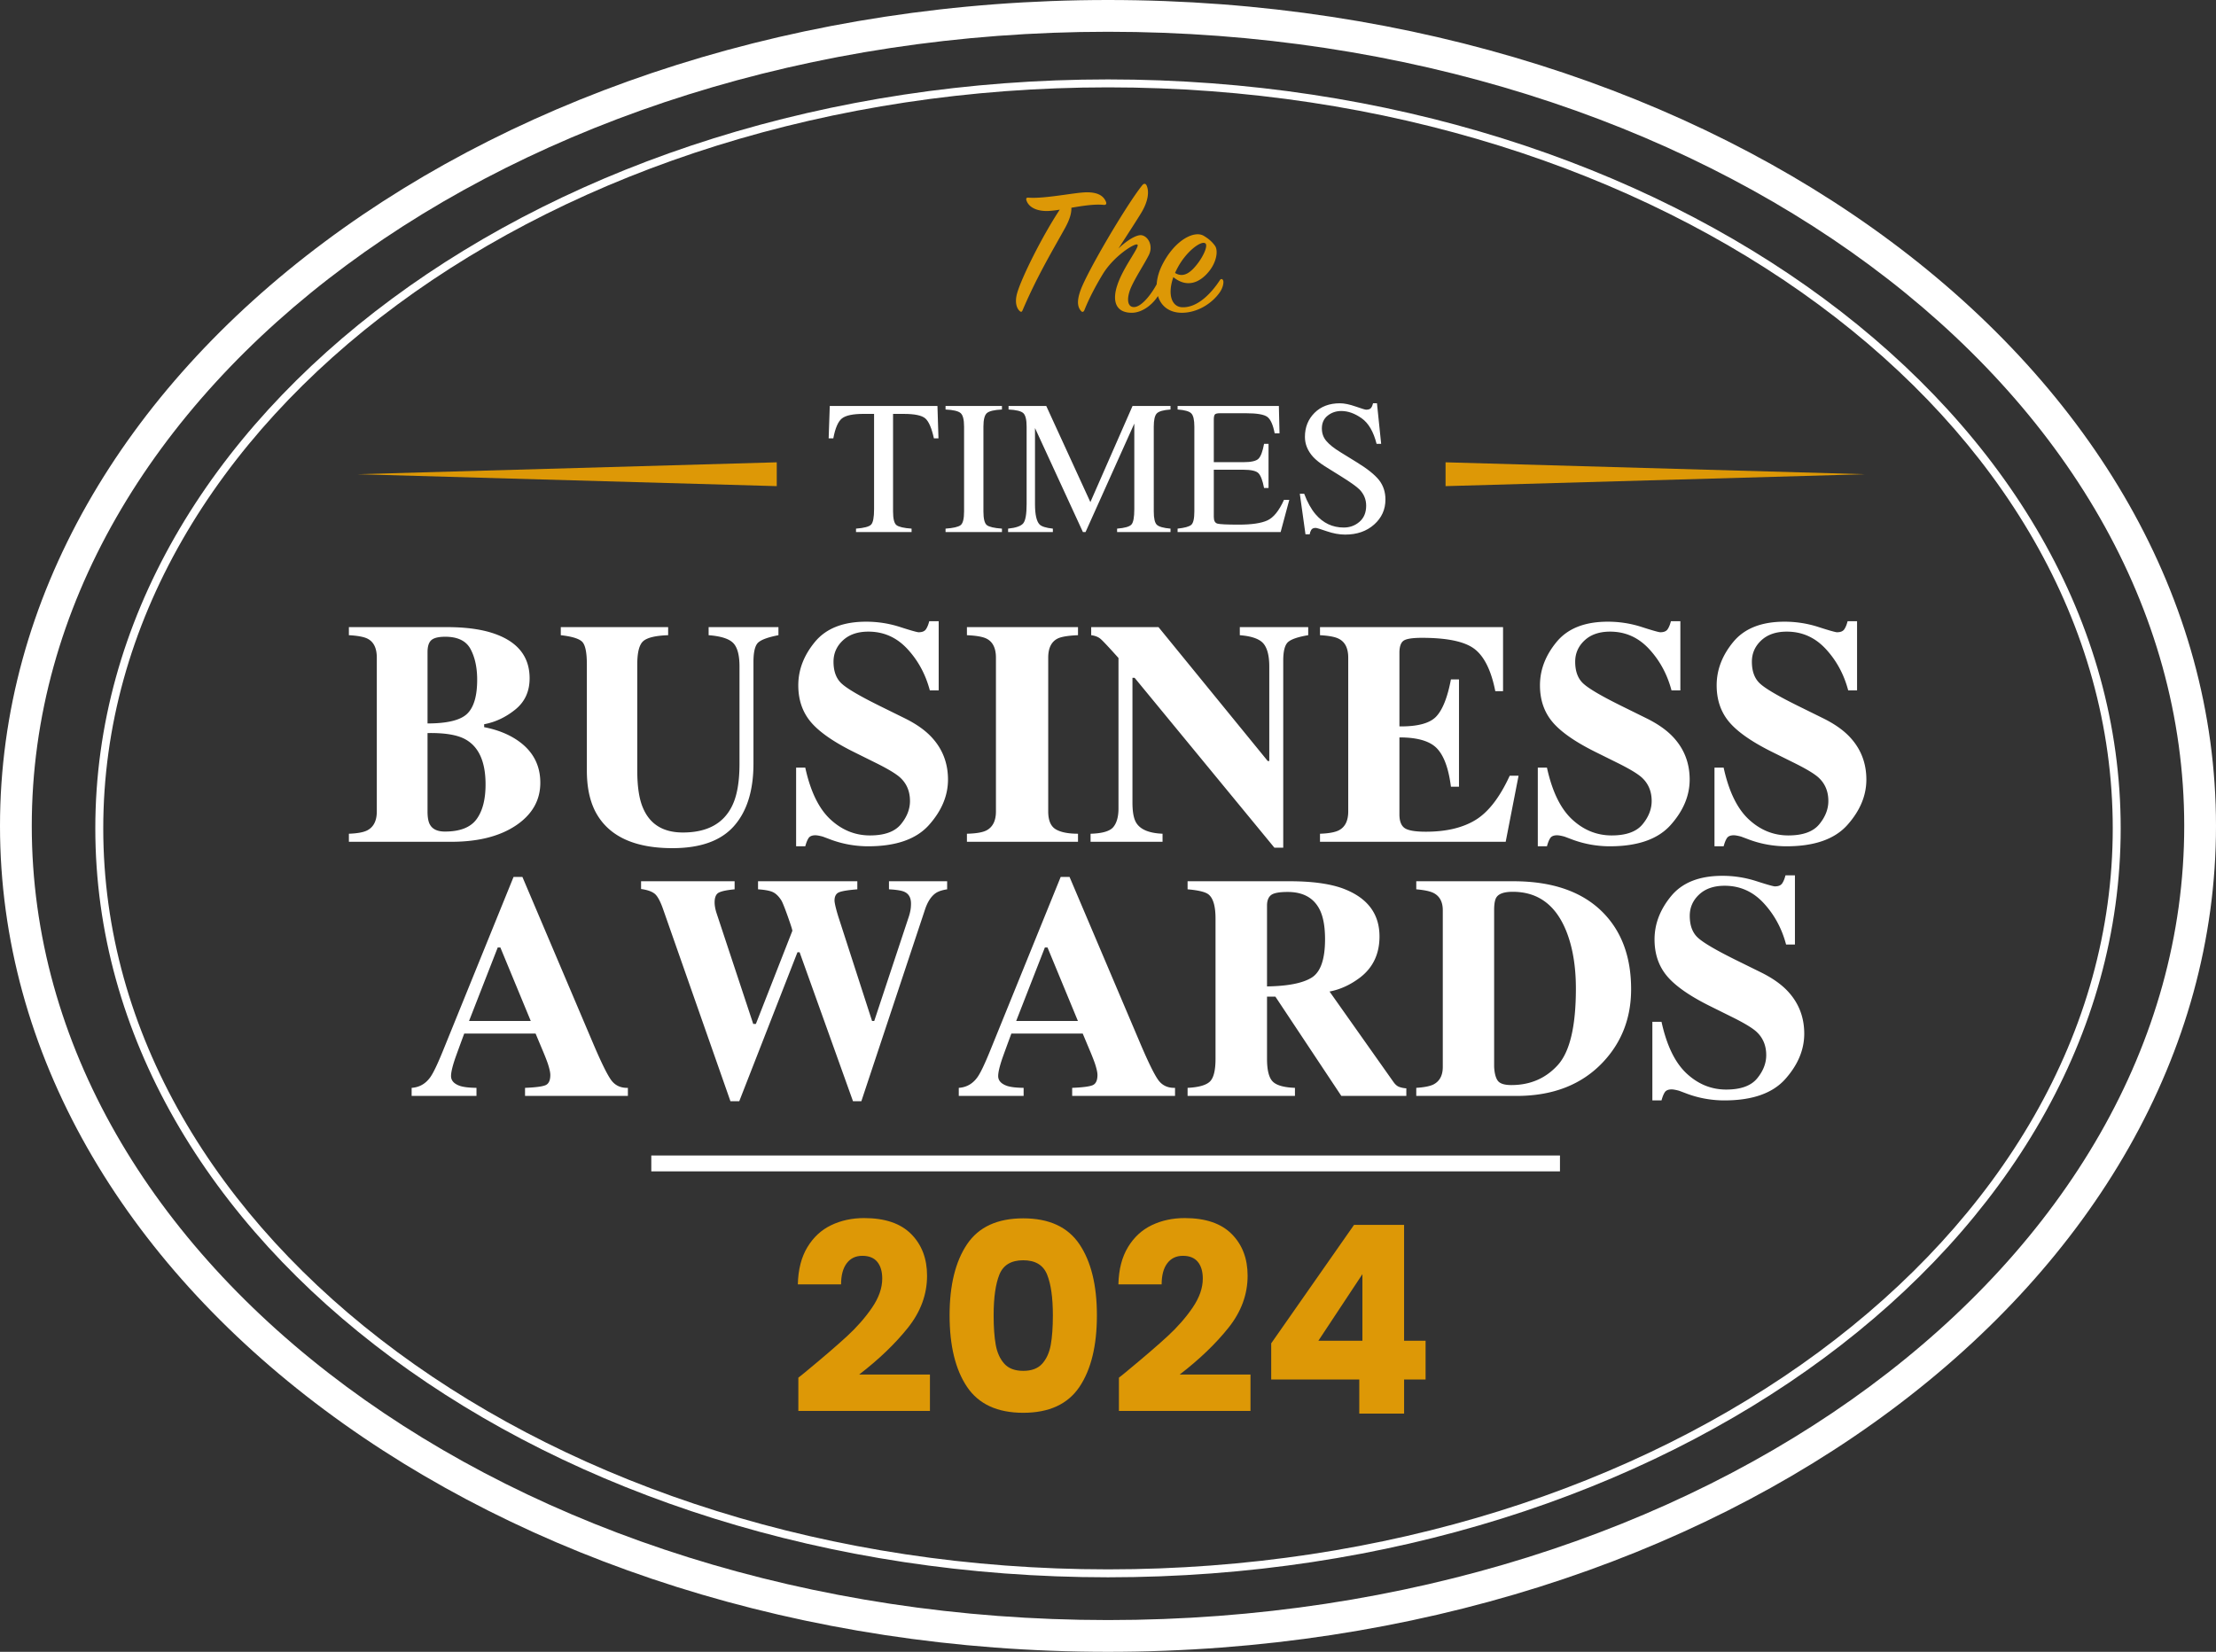 <svg width="279" height="208" xmlns="http://www.w3.org/2000/svg"><rect width="100%" height="100%" fill="#333333" stroke="none"/><g fill="none" fill-rule="evenodd"><path d="M139.5 0C216.544 0 279 46.562 279 104s-62.456 104-139.5 104S0 161.438 0 104 62.456 0 139.5 0zm0 4C64.453 4 4 49.069 4 104s60.453 100 135.5 100S275 158.931 275 104 214.547 4 139.5 4z" fill="#FFF" fill-rule="nonzero"/><path d="M139.5 10C209.916 10 267 52.223 267 104.308c0 52.085-57.084 94.308-127.5 94.308S12 156.393 12 104.308C12 52.223 69.084 10 139.5 10zm0 1C69.582 11 13 52.852 13 104.308c0 51.456 56.582 93.308 126.5 93.308S266 155.764 266 104.308C266 52.852 209.418 11 139.5 11z" fill="#FFF" fill-rule="nonzero"/><path d="M114.77 67v-.434c-.977-.07-1.61-.216-1.899-.439-.289-.223-.433-.799-.433-1.729v-12.28h1.335c1.391 0 2.303.193 2.737.58.433.386.79 1.22 1.072 2.501h.574l-.129-4.078H104.47l-.14 4.078h.585c.242-1.289.604-2.125 1.084-2.508.48-.382 1.385-.574 2.713-.574h1.336v12c0 1.04-.125 1.688-.375 1.945-.25.258-.883.426-1.899.504V67h6.997zm11.378 0v-.434c-.976-.07-1.609-.216-1.898-.439-.29-.223-.434-.799-.434-1.729V53.723c0-.883.145-1.452.434-1.705.29-.254.922-.405 1.898-.452v-.445h-7.101v.445c.976.047 1.61.198 1.898.452.29.253.434.822.434 1.705v10.675c0 .93-.145 1.506-.434 1.729-.289.223-.922.37-1.898.44V67h7.101zm6.41 0v-.434c-.867-.093-1.425-.27-1.675-.527-.383-.398-.574-1.254-.574-2.566v-9.575L136.344 67h.328l6.14-13.664v10.781c0 1.016-.119 1.658-.357 1.928s-.842.443-1.81.521V67h6.726v-.434c-.89-.078-1.465-.24-1.723-.486-.257-.246-.386-.807-.386-1.682V53.723c0-.852.129-1.409.386-1.67.258-.262.832-.424 1.723-.487v-.445h-4.781l-5.309 12.106-5.554-12.106h-4.747v.445c.97.047 1.59.202 1.864.463.273.262.41.826.41 1.694v9.75c0 1.265-.14 2.072-.422 2.42-.281.347-.918.572-1.91.673V67h5.637zm28.676 0l1.09-4.055h-.668c-.617 1.367-1.312 2.229-2.086 2.584-.773.356-1.972.534-3.597.534-1.5 0-2.4-.043-2.702-.13-.3-.085-.45-.367-.45-.843v-5.942h3.69c1.016 0 1.665.15 1.946.452.281.3.512.916.691 1.845h.563v-5.554h-.563c-.171.93-.398 1.547-.68 1.851-.28.305-.933.457-1.956.457h-3.692v-5.355c0-.313.041-.526.123-.639.082-.113.3-.17.65-.17h3.259c1.406 0 2.312.156 2.718.469.407.312.711 1 .914 2.062h.61l-.082-3.445h-12.75v.445c.89.063 1.465.225 1.722.487.258.261.387.818.387 1.67v10.675c0 .907-.13 1.471-.392 1.694-.262.222-.834.38-1.717.474V67h12.972zm8.133.316c1.477 0 2.69-.421 3.639-1.265.95-.844 1.424-1.895 1.424-3.153 0-.937-.266-1.75-.797-2.437-.54-.68-1.469-1.426-2.79-2.238l-2.109-1.301c-.789-.484-1.37-.95-1.746-1.395-.375-.437-.562-.965-.562-1.582 0-.687.244-1.224.732-1.611s1.06-.58 1.717-.58c.844 0 1.697.305 2.56.914.864.61 1.49 1.684 1.881 3.223h.575l-.528-5.11h-.492c-.062.258-.15.457-.264.598-.113.14-.318.21-.615.21-.11 0-.549-.134-1.318-.403-.77-.27-1.428-.405-1.975-.405-1.328 0-2.394.403-3.199 1.207-.805.805-1.207 1.813-1.207 3.024 0 .914.34 1.75 1.02 2.508.367.398.859.792 1.476 1.183l2.05 1.277c1.18.735 1.954 1.286 2.321 1.653.563.578.844 1.258.844 2.039 0 .867-.28 1.543-.838 2.027-.559.485-1.22.727-1.986.727-1.414 0-2.598-.559-3.551-1.676-.547-.64-1.024-1.5-1.43-2.578h-.55l.714 5.11h.528c.03-.196.095-.38.193-.552.098-.171.287-.257.568-.257.118 0 .58.14 1.389.422.809.28 1.584.421 2.326.421z" fill="#FFF" fill-rule="nonzero"/><path d="M128.744 39.072c1.872-4.392 3.912-7.752 5.352-10.368.648-1.176.816-1.968.792-2.544 1.392-.24 2.904-.48 4.08-.36.312.024.36-.168.288-.36-.36-.936-1.272-1.2-2.28-1.224-1.368-.048-5.352.84-7.488.672-.24-.024-.336.096-.264.312.264.888 1.296 1.416 2.736 1.368a12.47 12.47 0 001.464-.168c-2.232 3.384-4.824 8.592-5.376 10.56-.312 1.152-.024 1.872.312 2.184.168.168.288.168.384-.072zm13.752.312c1.416 0 2.88-1.2 3.552-2.568.36-.72.36-1.224.24-1.488-.096-.192-.336-.192-.432.024-.744 1.536-2.064 3.264-3.048 3.312-.888.048-1.008-1.08-.408-2.472.552-1.248 1.704-3 2.232-4.056.624-1.224-.12-2.424-.936-2.52-.648-.072-1.896.72-2.88 1.68 1.032-1.608 2.304-3.552 2.88-4.512.912-1.512.984-2.712.672-3.408-.12-.288-.36-.312-.576-.024-1.944 2.424-6.936 10.872-7.776 13.272-.504 1.44-.288 2.112.096 2.544.144.168.312.12.408-.096.576-1.464 1.464-3.144 2.328-4.56 1.392-2.28 4.008-3.912 4.344-3.72.384.216-1.704 2.712-2.496 5.04-.72 2.088-.216 3.552 1.8 3.552zm6.384 0c1.848-.024 3.696-1.128 4.704-2.592.432-.624.504-1.296.408-1.488-.096-.216-.288-.216-.408-.024-1.032 1.584-2.784 3.504-4.776 3.408-1.272-.072-1.848-1.584-1.08-3.792 1.68 1.368 3.288.744 4.464-.696 1.008-1.224 1.2-2.688.768-3.264-.384-.528-.816-.888-1.416-1.248-1.2-.696-3.648.552-5.208 3.648s-.504 6.096 2.544 6.048zm-.936-5.016c.048-.12.12-.264.192-.408 1.128-2.28 3.12-3.72 3.624-3.312.336.264-.192 1.512-.96 2.52-.696.912-1.68 1.944-2.856 1.2z" fill="#DD9806" fill-rule="nonzero"/><path d="M56.797 106c3.398 0 6.12-.687 8.164-2.06 2.044-1.374 3.066-3.168 3.066-5.381 0-2.37-1.067-4.22-3.203-5.547-1.094-.677-2.383-1.16-3.867-1.446v-.37c1.406-.261 2.712-.876 3.916-1.846 1.204-.97 1.807-2.282 1.807-3.936 0-2.721-1.485-4.596-4.453-5.625-1.576-.547-3.555-.82-5.938-.82H43.926v1.015c1.159.065 1.96.222 2.402.47.742.403 1.113 1.19 1.113 2.362v19.356c0 1.172-.397 1.966-1.191 2.383-.469.247-1.243.39-2.324.43V106h12.87zm-2.969-14.902v-8.985c0-.729.163-1.233.488-1.513.326-.28.905-.42 1.739-.42 1.575 0 2.64.52 3.193 1.562.553 1.042.83 2.324.83 3.848 0 2.057-.423 3.49-1.27 4.297-.846.807-2.506 1.21-4.98 1.21zm2.188 13.613c-.925 0-1.55-.287-1.875-.86-.196-.325-.3-.84-.313-1.542v-10c2.175-.04 3.77.227 4.785.8 1.68.938 2.52 2.826 2.52 5.664 0 1.901-.381 3.366-1.143 4.395-.761 1.029-2.086 1.543-3.974 1.543zm28.652 2.09c3.516 0 6.094-.925 7.734-2.774 1.641-1.849 2.461-4.472 2.461-7.87V83.362c0-1.289.205-2.112.616-2.47.41-.358 1.253-.661 2.529-.909V78.97h-8.79v1.015c1.537.118 2.57.446 3.096.987.528.54.791 1.526.791 2.959v12.226c0 2.253-.299 4.004-.898 5.254-1.08 2.279-3.158 3.418-6.23 3.418-2.474 0-4.148-1.029-5.02-3.086-.482-1.107-.723-2.676-.723-4.707v-13.38c0-1.536.26-2.52.782-2.949.52-.43 1.556-.67 3.105-.723V78.97H70.605v1.015c1.394.157 2.289.43 2.686.82.397.391.596 1.342.596 2.852v13.38c0 2.304.449 4.185 1.347 5.644 1.693 2.747 4.838 4.12 9.434 4.12zm16.719-.235c.117-.442.254-.784.41-1.025.156-.24.443-.361.86-.361.116 0 .26.016.429.049.17.032.345.074.527.126l.782.293a13.37 13.37 0 002.45.694c.828.15 1.645.224 2.452.224 3.516 0 6.07-.895 7.666-2.685 1.595-1.79 2.392-3.695 2.392-5.713 0-2.161-.742-3.997-2.226-5.508-.794-.807-1.862-1.543-3.203-2.207l-3.008-1.484c-2.513-1.237-4.134-2.175-4.863-2.813-.743-.625-1.114-1.569-1.114-2.832 0-1.054.394-1.95 1.182-2.685.788-.736 1.859-1.104 3.213-1.104 1.927 0 3.564.73 4.912 2.188 1.348 1.458 2.288 3.196 2.822 5.215h1.114v-8.711h-1.192c-.104.416-.24.752-.41 1.005-.17.254-.475.381-.918.381-.195 0-.98-.221-2.353-.664a13.827 13.827 0 00-4.268-.664c-2.89 0-5.036.847-6.436 2.54-1.4 1.692-2.1 3.515-2.1 5.468 0 1.836.528 3.379 1.583 4.629 1.055 1.25 2.87 2.513 5.45 3.789L110.136 96c1.614.794 2.689 1.439 3.222 1.934.808.755 1.211 1.731 1.211 2.93 0 1.028-.384 2.008-1.152 2.939-.768.93-2.064 1.396-3.887 1.396-1.875 0-3.538-.677-4.99-2.031-1.452-1.354-2.503-3.522-3.154-6.504h-1.153v9.902h1.153zm34.336-.566v-1.016c-1.25 0-2.188-.188-2.813-.566-.625-.378-.937-1.126-.937-2.246V82.816c0-1.198.39-1.998 1.172-2.402.468-.234 1.328-.378 2.578-.43V78.97h-13.985v1.015c1.198.052 2.032.202 2.5.45.769.403 1.153 1.198 1.153 2.382v19.356c0 1.185-.404 1.986-1.211 2.402-.495.248-1.309.384-2.442.41V106h13.985zm25.84.742V83.187c0-1.223.211-2.011.634-2.363.423-.351 1.26-.631 2.51-.84V78.97h-8.613v1.015c1.484.118 2.474.466 2.969 1.045.494.58.742 1.547.742 2.9v11.895h-.196L145.86 78.97h-8.476v1.015c.495.065.885.218 1.172.46.286.24 1.041 1.044 2.265 2.411v18.946c0 1.028-.215 1.806-.644 2.334-.43.527-1.387.81-2.871.85V106h9.062v-1.016c-1.653-.065-2.747-.507-3.281-1.328-.339-.508-.508-1.373-.508-2.597V85.355h.274l17.597 21.387h1.113zM189.57 106l1.621-8.32h-1.113c-1.25 2.721-2.682 4.577-4.297 5.566-1.614.99-3.698 1.484-6.25 1.484-1.354 0-2.25-.153-2.685-.459-.436-.306-.655-.882-.655-1.728v-9.688c2.28 0 3.858.466 4.737 1.397.879.93 1.461 2.536 1.748 4.814h1.015V85.551h-1.015c-.43 2.265-1.048 3.825-1.856 4.678-.807.852-2.35 1.266-4.629 1.24V82.21c0-.755.166-1.26.498-1.514.332-.254 1.11-.38 2.334-.38 3.217 0 5.433.475 6.65 1.425 1.218.95 2.08 2.715 2.589 5.293h.976V78.97h-23.047v1.015c1.16.065 1.96.222 2.403.47.768.403 1.152 1.19 1.152 2.362v19.356c0 1.146-.371 1.927-1.113 2.344-.482.273-1.296.43-2.442.468V106h23.38zm5.196.566c.117-.442.254-.784.41-1.025.156-.24.442-.361.86-.361.116 0 .26.016.429.049.17.032.345.074.527.126l.781.293a13.39 13.39 0 002.452.694c.826.15 1.643.224 2.45.224 3.516 0 6.072-.895 7.667-2.685 1.595-1.79 2.392-3.695 2.392-5.713 0-2.161-.742-3.997-2.226-5.508-.794-.807-1.862-1.543-3.203-2.207l-3.008-1.484c-2.513-1.237-4.134-2.175-4.863-2.813-.743-.625-1.114-1.569-1.114-2.832 0-1.054.394-1.95 1.182-2.685.788-.736 1.859-1.104 3.213-1.104 1.927 0 3.564.73 4.912 2.188 1.348 1.458 2.288 3.196 2.822 5.215h1.113v-8.711h-1.19c-.105.416-.242.752-.411 1.005-.17.254-.475.381-.918.381-.195 0-.98-.221-2.354-.664a13.827 13.827 0 00-4.267-.664c-2.89 0-5.036.847-6.436 2.54-1.4 1.692-2.1 3.515-2.1 5.468 0 1.836.528 3.379 1.583 4.629 1.054 1.25 2.87 2.513 5.449 3.789L203.516 96c1.614.794 2.688 1.439 3.222 1.934.808.755 1.211 1.731 1.211 2.93 0 1.028-.384 2.008-1.152 2.939-.768.93-2.064 1.396-3.887 1.396-1.875 0-3.538-.677-4.99-2.031-1.452-1.354-2.503-3.522-3.154-6.504h-1.153v9.902h1.153zm22.246 0c.117-.442.254-.784.41-1.025.156-.24.443-.361.86-.361.116 0 .26.016.429.049.17.032.345.074.527.126l.782.293a13.37 13.37 0 002.45.694c.828.15 1.645.224 2.452.224 3.516 0 6.07-.895 7.666-2.685 1.595-1.79 2.392-3.695 2.392-5.713 0-2.161-.742-3.997-2.226-5.508-.794-.807-1.862-1.543-3.203-2.207l-3.008-1.484c-2.513-1.237-4.134-2.175-4.863-2.813-.743-.625-1.114-1.569-1.114-2.832 0-1.054.394-1.95 1.182-2.685.788-.736 1.859-1.104 3.213-1.104 1.927 0 3.564.73 4.912 2.188 1.348 1.458 2.288 3.196 2.822 5.215h1.114v-8.711h-1.192c-.104.416-.24.752-.41 1.005-.17.254-.475.381-.918.381-.195 0-.98-.221-2.353-.664a13.827 13.827 0 00-4.268-.664c-2.89 0-5.036.847-6.436 2.54-1.4 1.692-2.1 3.515-2.1 5.468 0 1.836.528 3.379 1.583 4.629 1.055 1.25 2.87 2.513 5.45 3.789L225.761 96c1.614.794 2.689 1.439 3.222 1.934.808.755 1.211 1.731 1.211 2.93 0 1.028-.384 2.008-1.152 2.939-.768.93-2.064 1.396-3.887 1.396-1.875 0-3.538-.677-4.99-2.031-1.452-1.354-2.503-3.522-3.154-6.504h-1.153v9.902h1.153zM59.99 138v-1.016c-.911-.013-1.595-.09-2.05-.234-.769-.26-1.153-.677-1.153-1.25 0-.469.176-1.217.527-2.246.17-.482.547-1.517 1.133-3.106h8.985l1.015 2.422c.222.534.397.99.528 1.368.208.638.312 1.113.312 1.425 0 .69-.205 1.12-.615 1.29-.41.169-1.266.28-2.568.331V138h12.949v-1.016c-.912.026-1.615-.302-2.11-.986-.494-.684-1.243-2.204-2.246-4.56l-8.926-21.016h-1.113l-8.887 21.894c-.703 1.732-1.243 2.852-1.62 3.36-.587.807-1.361 1.243-2.325 1.308V138h8.164zm6.836-9.434h-7.773l3.613-9.257h.332l3.828 9.257zm26.25 10.098l7.324-18.75h.274l6.719 18.75h1.054l8.008-24.121c.326-.99.781-1.686 1.367-2.09.339-.221.814-.377 1.426-.469v-1.015h-7.324v1.015c.95.052 1.595.157 1.933.313.56.247.84.742.84 1.484 0 .326-.026.622-.078.889a6.029 6.029 0 01-.195.752l-4.356 13.144h-.273l-4.16-12.87a19.893 19.893 0 01-.44-1.534c-.084-.371-.127-.622-.127-.752 0-.547.192-.898.577-1.055.384-.156 1.149-.28 2.294-.37v-1.016h-12.5v1.015c.938.065 1.586.196 1.944.391.358.195.687.527.986.996.156.26.433.95.83 2.07.397 1.12.583 1.713.557 1.778l-4.59 11.719h-.332l-4.629-13.985a5.406 5.406 0 01-.176-.713 3.588 3.588 0 01-.058-.595c0-.652.179-1.068.537-1.25.358-.183 1.019-.32 1.982-.41v-1.016H80.713v.976c.768.104 1.335.3 1.7.586.364.287.728.957 1.093 2.012l8.457 24.121h1.113zm35.801-.664v-1.016c-.912-.013-1.595-.09-2.05-.234-.77-.26-1.153-.677-1.153-1.25 0-.469.176-1.217.527-2.246.17-.482.547-1.517 1.133-3.106h8.984l1.016 2.422c.221.534.397.99.527 1.368.209.638.313 1.113.313 1.425 0 .69-.205 1.12-.615 1.29-.41.169-1.267.28-2.569.331V138h12.95v-1.016c-.912.026-1.615-.302-2.11-.986-.495-.684-1.243-2.204-2.246-4.56l-8.926-21.016h-1.113l-8.887 21.894c-.703 1.732-1.243 2.852-1.62 3.36-.587.807-1.362 1.243-2.325 1.308V138h8.164zm6.836-9.434h-7.774l3.614-9.257h.332l3.828 9.257zM163.037 138v-1.016c-1.406-.052-2.344-.322-2.812-.81-.47-.488-.704-1.436-.704-2.842V125.5h1.055l8.301 12.5h8.184v-.957a3.127 3.127 0 01-.918-.186c-.248-.097-.482-.302-.704-.615l-8.046-11.387c1.367-.26 2.662-.859 3.886-1.796 1.602-1.25 2.403-2.963 2.403-5.137 0-2.943-1.602-4.98-4.805-6.113-1.654-.56-3.815-.84-6.484-.84H149.52v1.015c1.368.118 2.247.332 2.637.645.586.469.88 1.478.88 3.027v17.676c0 1.484-.248 2.448-.743 2.89-.495.443-1.42.697-2.774.762V138h13.516zm-3.516-13.79v-10.175c0-.612.167-1.051.499-1.318.332-.267 1.031-.4 2.1-.4 1.965 0 3.32.761 4.062 2.285.43.898.644 2.122.644 3.671 0 2.526-.563 4.138-1.69 4.834-1.126.697-2.997 1.065-5.615 1.104zM190.947 138c4.57 0 8.19-1.413 10.86-4.238 2.37-2.513 3.554-5.58 3.554-9.2 0-4.036-1.178-7.252-3.535-9.648-2.591-2.63-6.354-3.945-11.289-3.945h-12.226v1.015c1.054.092 1.796.254 2.226.489.742.403 1.113 1.12 1.113 2.148v19.727c0 1.067-.39 1.803-1.171 2.207-.443.221-1.166.364-2.168.43V138h12.636zm-.664-1.367c-.872 0-1.442-.182-1.709-.547-.267-.365-.42-.957-.459-1.777V114.62c0-.82.104-1.374.313-1.66.312-.443.99-.664 2.031-.664 3.151 0 5.39 1.634 6.719 4.902.82 2.031 1.23 4.46 1.23 7.285 0 4.753-.762 7.966-2.285 9.639-1.523 1.673-3.47 2.51-5.84 2.51zm18.906 1.933c.118-.442.254-.784.41-1.025.157-.24.443-.361.86-.361.117 0 .26.016.43.049.169.032.345.074.527.126l.781.293c.808.313 1.625.544 2.451.694.827.15 1.644.224 2.452.224 3.515 0 6.07-.895 7.666-2.685 1.595-1.79 2.392-3.695 2.392-5.713 0-2.161-.742-3.997-2.226-5.508-.795-.807-1.862-1.543-3.203-2.207l-3.008-1.484c-2.513-1.237-4.134-2.175-4.864-2.813-.742-.625-1.113-1.569-1.113-2.832 0-1.054.394-1.95 1.182-2.685.788-.736 1.859-1.104 3.213-1.104 1.927 0 3.564.73 4.912 2.188 1.347 1.458 2.288 3.196 2.822 5.215h1.113v-8.711h-1.191c-.104.416-.241.752-.41 1.005-.17.254-.475.381-.918.381-.196 0-.98-.221-2.354-.664a13.827 13.827 0 00-4.267-.664c-2.89 0-5.036.847-6.436 2.54-1.4 1.692-2.1 3.515-2.1 5.468 0 1.836.528 3.379 1.583 4.629 1.054 1.25 2.87 2.513 5.449 3.789l2.597 1.289c1.615.794 2.69 1.439 3.223 1.934.807.755 1.211 1.731 1.211 2.93 0 1.028-.384 2.008-1.152 2.939-.769.93-2.064 1.396-3.887 1.396-1.875 0-3.538-.677-4.99-2.031-1.452-1.354-2.504-3.522-3.155-6.504h-1.152v9.902h1.152z" fill="#FFF" fill-rule="nonzero"/><path d="M117.082 177.67v-4.587h-8.91c2.486-1.914 4.532-3.877 6.138-5.89 1.605-2.014 2.409-4.197 2.409-6.551 0-2.156-.666-3.905-1.997-5.247s-3.305-2.013-5.923-2.013c-1.519 0-2.899.297-4.142.891-1.243.594-2.244 1.518-3.003 2.772-.759 1.254-1.16 2.816-1.204 4.686h5.444c0-1.144.237-2.03.71-2.656.473-.627 1.127-.941 1.963-.941.837 0 1.464.253 1.882.759.418.506.627 1.21.627 2.112 0 1.188-.43 2.409-1.287 3.663-.859 1.254-1.909 2.453-3.152 3.597-1.243 1.144-2.942 2.607-5.099 4.389.04-.026-.067.062-.32.265l-.19.153-.513.407v4.191h16.567zm11.748.231c3.255 0 5.615-1.089 7.078-3.267s2.195-5.181 2.195-9.009c0-3.784-.732-6.765-2.195-8.943-1.463-2.178-3.822-3.267-7.078-3.267-3.257 0-5.616 1.089-7.079 3.267s-2.195 5.159-2.195 8.943c0 3.828.732 6.831 2.195 9.009 1.463 2.178 3.822 3.267 7.078 3.267zm0-5.28c-1.057 0-1.854-.303-2.393-.907-.539-.606-.897-1.398-1.072-2.376-.176-.98-.264-2.217-.264-3.713 0-2.222.242-3.933.725-5.131.485-1.2 1.486-1.799 3.004-1.799 1.517 0 2.518.6 3.002 1.799.484 1.198.727 2.909.727 5.131 0 1.496-.089 2.733-.264 3.713-.176.978-.534 1.77-1.073 2.376-.539.605-1.337.907-2.393.907zm28.61 5.049v-4.587h-8.91c2.487-1.914 4.532-3.877 6.138-5.89 1.606-2.014 2.41-4.197 2.41-6.551 0-2.156-.666-3.905-1.997-5.247s-3.305-2.013-5.923-2.013c-1.518 0-2.899.297-4.142.891-1.243.594-2.244 1.518-3.003 2.772-.759 1.254-1.16 2.816-1.204 4.686h5.445c0-1.144.236-2.03.709-2.656.473-.627 1.127-.941 1.964-.941.835 0 1.463.253 1.88.759.419.506.628 1.21.628 2.112 0 1.188-.43 2.409-1.287 3.663-.858 1.254-1.909 2.453-3.152 3.597-1.243 1.144-2.942 2.607-5.099 4.389.04-.026-.067.062-.32.265l-.19.153-.512.407v4.191h16.565zm19.339.33v-4.29h2.706v-4.884h-2.707V154.24h-6.302l-10.428 14.916v4.554h11.088V178h5.643zm-5.248-9.174h-5.543l5.543-8.382v8.382z" fill="#DD9806" fill-rule="nonzero"/><path fill="#FFF" fill-rule="nonzero" d="M196.404 145.5v2H82v-2z"/><path fill="#DD9806" d="M182 58.215v3l52.795-1.5zm-84.205 0v3L45 59.715z"/></g></svg>